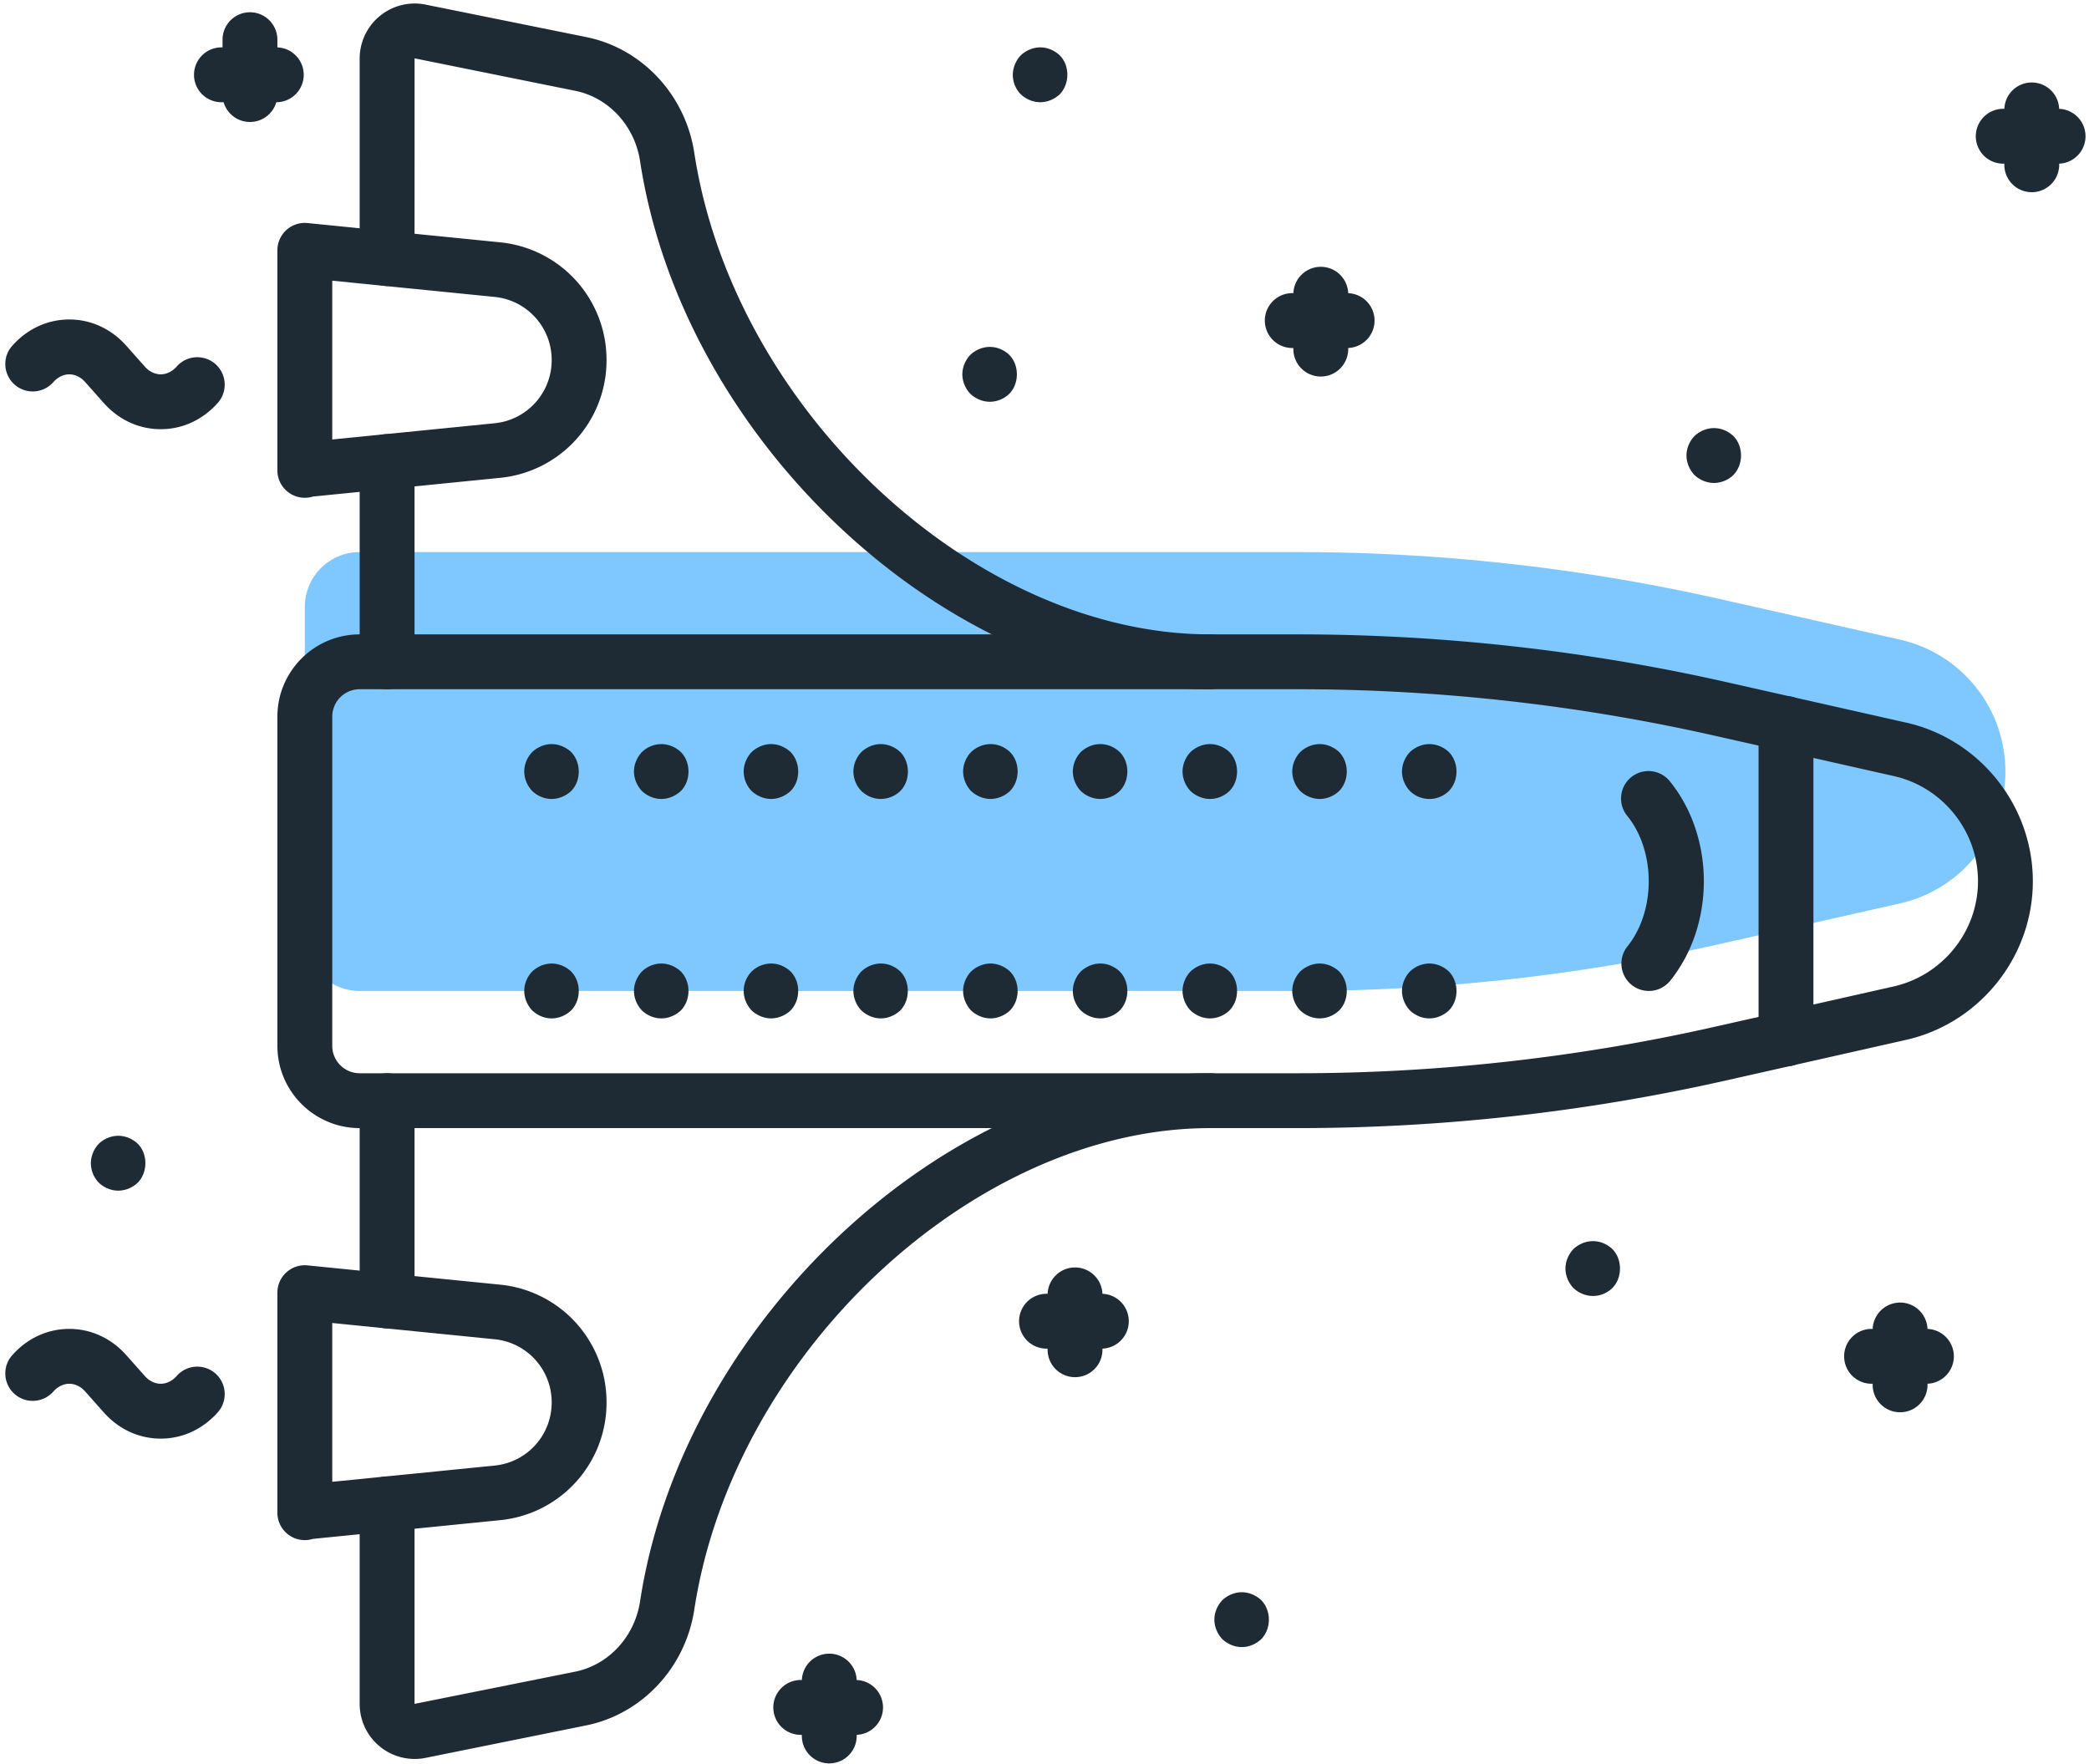 <svg xmlns="http://www.w3.org/2000/svg" width="238" height="201" viewBox="0 0 238 201">
    <g fill="none" fill-rule="nonzero">
        <path fill="#0090FF" fill-opacity=".5" d="M40.978 112.897h106.894c16.187 0 32.324-1.796 48.114-5.356l20.26-4.569a15.406 15.406 0 0 0 0-30.15l-20.26-4.568a218.748 218.748 0 0 0-48.114-5.357H40.978a6.25 6.25 0 0 0-6.25 6.25v37.5a6.25 6.25 0 0 0 6.25 6.25z"/>
        <path fill="#1E2B35" d="M31.603 119.147v-37.5c0-5.17 4.205-9.375 9.375-9.375H147.87c16.398 0 32.816 1.828 48.801 5.434l20.26 4.567c8.482 1.787 14.67 9.413 14.67 18.124 0 8.712-6.188 16.338-14.712 18.134l-20.218 4.558a222.134 222.134 0 0 1-48.8 5.433H40.977c-5.17 0-9.375-4.205-9.375-9.375zm193.75-18.75c0-5.773-4.102-10.827-9.75-12.017l-20.304-4.576a215.862 215.862 0 0 0-47.428-5.282H40.978a3.128 3.128 0 0 0-3.125 3.125v37.5c0 1.723 1.4 3.125 3.125 3.125H147.87c15.934 0 31.891-1.776 47.428-5.28l20.26-4.568c5.692-1.199 9.794-6.253 9.794-12.027zM31.603 53.585c.003-.021 0-.04 0-.063v-25a3.122 3.122 0 0 1 3.436-3.11l21.92 2.193a13.444 13.444 0 0 1 12.144 13.417A13.444 13.444 0 0 1 56.96 54.44l-21.305 2.13a3.124 3.124 0 0 1-4.053-2.985zm6.25-21.61V50.07l18.484-1.849a7.211 7.211 0 0 0 6.516-7.198 7.211 7.211 0 0 0-6.516-7.197l-18.484-1.85zM31.603 172.335c.003-.021 0-.043 0-.063v-25a3.122 3.122 0 0 1 3.436-3.11l21.92 2.193a13.444 13.444 0 0 1 12.144 13.417A13.444 13.444 0 0 1 56.96 173.19l-21.305 2.13a3.124 3.124 0 0 1-4.053-2.985zm6.25-21.61v18.094l18.484-1.849a7.211 7.211 0 0 0 6.516-7.198 7.211 7.211 0 0 0-6.516-7.197l-18.484-1.85z"/>
        <path fill="#1E2B35" d="M40.978 148.21v-22.813a3.124 3.124 0 1 1 6.25 0v22.812a3.124 3.124 0 1 1-6.25 0zM40.978 75.397V52.586a3.124 3.124 0 1 1 6.25 0v22.811a3.124 3.124 0 1 1-6.25 0zM40.978 194.117v-22.781a3.124 3.124 0 1 1 6.25 0v22.781l18.255-3.658c3.833-.756 6.818-3.973 7.437-8.004 4.901-32.06 35.245-60.183 64.933-60.183a3.124 3.124 0 1 1 0 6.25c-26.828 0-54.285 25.644-58.756 54.88-1.02 6.626-5.997 11.923-12.39 13.185l-18.234 3.685a6.28 6.28 0 0 1-5.219-1.313 6.257 6.257 0 0 1-2.276-4.842zM40.978 29.46V6.677a6.272 6.272 0 0 1 7.47-6.161L66.722 4.21c6.378 1.258 11.356 6.556 12.375 13.18 4.47 29.238 31.928 54.881 58.756 54.881a3.124 3.124 0 1 1 0 6.25c-29.688 0-60.032-28.123-64.933-60.183-.62-4.03-3.604-7.247-7.422-8L47.234 6.647l-.006 22.812a3.124 3.124 0 1 1-6.25 0zM200.353 118.366V82.43a3.124 3.124 0 1 1 6.25 0v35.937a3.124 3.124 0 1 1-6.25 0zM184.728 109.77c0-.687.225-1.378.69-1.955 3.228-4.022 3.228-10.813 0-14.835a3.125 3.125 0 1 1 4.87-3.915c5.108 6.353 5.108 16.311 0 22.665a3.125 3.125 0 0 1-5.56-1.96zM134.728 112.897c0-.813.344-1.625.906-2.218.595-.563 1.407-.907 2.219-.907.811 0 1.626.344 2.218.907 1.157 1.155 1.157 3.28 0 4.437a3.225 3.225 0 0 1-2.218.906c-.812 0-1.624-.344-2.22-.906-.56-.593-.905-1.407-.905-2.219zM147.228 112.897c0-.813.344-1.625.906-2.218.595-.563 1.407-.907 2.219-.907.811 0 1.626.344 2.218.907 1.157 1.187 1.157 3.28 0 4.437a3.225 3.225 0 0 1-2.218.906c-.812 0-1.624-.344-2.22-.906-.56-.593-.905-1.407-.905-2.219zM159.728 112.897c0-.813.344-1.625.906-2.218a3.23 3.23 0 0 1 2.219-.907c.811 0 1.626.344 2.218.907 1.157 1.187 1.157 3.28 0 4.437-.592.562-1.407.906-2.218.906-.843 0-1.624-.344-2.22-.906-.56-.593-.905-1.407-.905-2.219zM97.228 112.897c0-.813.344-1.625.906-2.218a3.23 3.23 0 0 1 2.219-.907c.845 0 1.626.344 2.218.907 1.126 1.124 1.157 3.248 0 4.437-.592.562-1.407.906-2.218.906-.812 0-1.624-.344-2.22-.906-.56-.593-.905-1.407-.905-2.219zM109.728 112.897c0-.813.344-1.625.906-2.218.595-.563 1.407-.907 2.219-.907.811 0 1.626.344 2.218.907 1.157 1.187 1.157 3.248 0 4.437-.592.562-1.407.906-2.218.906-.812 0-1.624-.344-2.22-.906-.56-.593-.905-1.407-.905-2.219zM122.228 112.897c0-.813.344-1.625.906-2.218.595-.563 1.407-.907 2.219-.907.845 0 1.626.344 2.218.907 1.157 1.155 1.157 3.28 0 4.437a3.225 3.225 0 0 1-2.218.906c-.812 0-1.624-.344-2.22-.906-.56-.593-.905-1.407-.905-2.219zM59.728 112.897c0-.843.344-1.625.906-2.218.595-.563 1.407-.907 2.219-.907.811 0 1.626.344 2.218.907 1.157 1.187 1.157 3.248 0 4.437-.592.562-1.407.906-2.218.906-.843 0-1.624-.344-2.22-.906-.56-.593-.905-1.407-.905-2.219zM72.228 112.897c0-.813.344-1.625.906-2.218a3.23 3.23 0 0 1 2.219-.907c.811 0 1.626.344 2.218.907 1.157 1.187 1.157 3.248 0 4.437-.592.562-1.407.906-2.218.906-.843 0-1.624-.344-2.22-.906-.56-.593-.905-1.407-.905-2.219zM84.728 112.897c0-.843.344-1.625.906-2.218a3.23 3.23 0 0 1 2.219-.907c.845 0 1.626.344 2.218.907 1.157 1.155 1.157 3.248 0 4.437-.592.562-1.407.906-2.218.906-.812 0-1.624-.344-2.22-.906-.56-.593-.905-1.407-.905-2.219zM134.728 87.897c0-.813.344-1.625.906-2.218.595-.563 1.407-.907 2.219-.907.811 0 1.626.344 2.218.907 1.157 1.155 1.157 3.28 0 4.437a3.225 3.225 0 0 1-2.218.906c-.812 0-1.624-.344-2.22-.906-.56-.593-.905-1.407-.905-2.219zM147.228 87.897c0-.813.344-1.625.906-2.218.595-.563 1.407-.907 2.219-.907.811 0 1.626.344 2.218.907 1.157 1.187 1.157 3.248 0 4.437-.592.562-1.407.906-2.218.906-.812 0-1.624-.344-2.22-.906-.56-.593-.905-1.407-.905-2.219zM159.728 87.897c0-.813.344-1.625.906-2.218.595-.563 1.407-.907 2.219-.907.811 0 1.626.344 2.218.907 1.157 1.187 1.157 3.248 0 4.437a3.145 3.145 0 0 1-2.218.906 3.15 3.15 0 0 1-2.22-.906c-.56-.593-.905-1.407-.905-2.219zM97.228 87.897c0-.813.344-1.625.906-2.218.595-.563 1.407-.907 2.219-.907.811 0 1.626.344 2.218.907 1.157 1.187 1.157 3.28 0 4.437a3.225 3.225 0 0 1-2.218.906c-.843 0-1.624-.344-2.22-.906a3.231 3.231 0 0 1-.905-2.219zM109.728 87.897c0-.813.344-1.625.906-2.218.595-.563 1.407-.907 2.219-.907.845 0 1.626.344 2.218.907 1.157 1.155 1.157 3.248 0 4.437-.592.562-1.407.906-2.218.906-.812 0-1.624-.344-2.22-.906-.56-.593-.905-1.407-.905-2.219zM122.228 87.897c0-.813.344-1.625.906-2.218.595-.563 1.407-.907 2.219-.907.845 0 1.626.344 2.218.907 1.157 1.155 1.157 3.28 0 4.437a3.225 3.225 0 0 1-2.218.906c-.812 0-1.624-.344-2.22-.906-.56-.593-.905-1.407-.905-2.219zM59.728 87.897c0-.843.344-1.625.906-2.218.595-.563 1.407-.907 2.219-.907.811 0 1.626.344 2.218.907 1.157 1.187 1.157 3.28 0 4.437-.592.562-1.407.906-2.218.906-.843 0-1.624-.344-2.22-.906-.56-.593-.905-1.407-.905-2.219zM72.228 87.897c0-.813.344-1.625.906-2.218a3.23 3.23 0 0 1 2.219-.907c.811 0 1.626.344 2.218.907 1.157 1.155 1.157 3.28 0 4.437-.592.562-1.407.906-2.218.906-.843 0-1.624-.344-2.22-.906-.56-.593-.905-1.407-.905-2.219zM84.728 87.897c0-.813.344-1.625.906-2.218.595-.563 1.407-.907 2.219-.907.811 0 1.626.344 2.218.907 1.157 1.187 1.157 3.28 0 4.437-.592.562-1.407.906-2.218.906-.812 0-1.624-.344-2.22-.906a3.231 3.231 0 0 1-.905-2.219zM22.103 8.522a3.124 3.124 0 0 1 3.125-3.125h6.25a3.124 3.124 0 1 1 0 6.25h-6.25a3.124 3.124 0 0 1-3.125-3.125z"/>
        <path fill="#1E2B35" d="M25.353 10.772v-6.25a3.124 3.124 0 1 1 6.25 0v6.25a3.124 3.124 0 1 1-6.25 0zM144.103 36.522a3.124 3.124 0 0 1 3.125-3.125h6.25a3.124 3.124 0 1 1 0 6.25h-6.25a3.124 3.124 0 0 1-3.125-3.125z"/>
        <path fill="#1E2B35" d="M147.353 39.772v-6.25a3.124 3.124 0 1 1 6.25 0v6.25a3.124 3.124 0 1 1-6.25 0zM225.103 15.522a3.124 3.124 0 0 1 3.125-3.125h6.25a3.124 3.124 0 1 1 0 6.25h-6.25a3.124 3.124 0 0 1-3.125-3.125z"/>
        <path fill="#1E2B35" d="M228.353 18.772v-6.25a3.124 3.124 0 1 1 6.25 0v6.25a3.124 3.124 0 1 1-6.25 0zM210.103 154.522a3.124 3.124 0 0 1 3.125-3.125h6.25a3.124 3.124 0 1 1 0 6.25h-6.25a3.124 3.124 0 0 1-3.125-3.125z"/>
        <path fill="#1E2B35" d="M213.353 157.772v-6.25a3.124 3.124 0 1 1 6.25 0v6.25a3.124 3.124 0 1 1-6.25 0zM88.103 194.522a3.124 3.124 0 0 1 3.125-3.125h6.25a3.124 3.124 0 1 1 0 6.25h-6.25a3.124 3.124 0 0 1-3.125-3.125z"/>
        <path fill="#1E2B35" d="M91.353 197.772v-6.25a3.124 3.124 0 1 1 6.25 0v6.25a3.124 3.124 0 1 1-6.25 0zM116.103 150.522a3.124 3.124 0 0 1 3.125-3.125h6.25a3.124 3.124 0 1 1 0 6.25h-6.25a3.124 3.124 0 0 1-3.125-3.125z"/>
        <path fill="#1E2B35" d="M119.353 153.772v-6.25a3.124 3.124 0 1 1 6.25 0v6.25a3.124 3.124 0 1 1-6.25 0zM109.641 42.647c0-.813.345-1.625.907-2.218.595-.563 1.407-.907 2.218-.907.846 0 1.627.344 2.22.907 1.156 1.155 1.156 3.28 0 4.437a3.225 3.225 0 0 1-2.22.906c-.811 0-1.623-.344-2.218-.906-.562-.593-.907-1.407-.907-2.219zM115.391 8.522c0-.813.345-1.625.907-2.218.595-.563 1.407-.907 2.218-.907.812 0 1.627.344 2.22.907 1.156 1.155 1.156 3.248 0 4.437-.593.562-1.408.906-2.22.906-.811 0-1.623-.344-2.218-.906a3.154 3.154 0 0 1-.907-2.219zM192.141 51.897c0-.813.345-1.625.907-2.218.595-.563 1.407-.907 2.218-.907.846 0 1.627.344 2.22.907 1.156 1.155 1.156 3.248 0 4.437a3.225 3.225 0 0 1-2.22.906c-.811 0-1.623-.344-2.218-.906-.562-.593-.907-1.407-.907-2.219zM178.353 144.522c0-.813.344-1.625.906-2.218.595-.563 1.407-.907 2.219-.907.845 0 1.626.344 2.218.907 1.157 1.155 1.157 3.28 0 4.437a3.17 3.17 0 0 1-2.218.906c-.812 0-1.624-.344-2.22-.906-.56-.593-.905-1.407-.905-2.219zM138.353 184.522c0-.813.344-1.625.906-2.218.595-.563 1.407-.907 2.219-.907.811 0 1.626.344 2.218.907 1.157 1.187 1.157 3.248 0 4.437-.592.562-1.407.906-2.218.906-.812 0-1.624-.344-2.22-.906-.56-.593-.905-1.407-.905-2.219zM10.353 132.522c0-.813.344-1.625.906-2.218a3.23 3.23 0 0 1 2.219-.907c.811 0 1.626.344 2.218.907 1.157 1.155 1.157 3.248 0 4.437-.592.562-1.407.906-2.218.906-.843 0-1.624-.344-2.22-.906a3.231 3.231 0 0 1-.905-2.219zM.603 156.473c0-.739.259-1.478.785-2.073 1.715-1.934 4.026-3.003 6.505-3.003 2.481 0 4.791 1.069 6.507 3.003l2.082 2.347c.515.583 1.163.9 1.83.9.665 0 1.314-.317 1.826-.897a3.126 3.126 0 0 1 4.412-.268 3.13 3.13 0 0 1 .267 4.413c-1.715 1.934-4.026 3.002-6.505 3.002-2.481 0-4.791-1.068-6.506-3.002l-2.083-2.347c-.514-.583-1.163-.9-1.83-.9-.665 0-1.314.317-1.826.897a3.126 3.126 0 0 1-5.464-2.072zM.603 41.473c0-.739.259-1.478.785-2.073 1.715-1.934 4.026-3.003 6.505-3.003 2.481 0 4.791 1.069 6.507 3.003l2.082 2.347c.515.583 1.163.9 1.83.9.665 0 1.314-.317 1.826-.897a3.126 3.126 0 0 1 4.412-.268 3.13 3.13 0 0 1 .267 4.413c-1.715 1.934-4.026 3.002-6.505 3.002-2.481 0-4.791-1.068-6.506-3.002l-2.083-2.347c-.514-.583-1.163-.9-1.83-.9-.665 0-1.314.317-1.826.897a3.126 3.126 0 0 1-5.464-2.072z"/>
    </g>
</svg>
